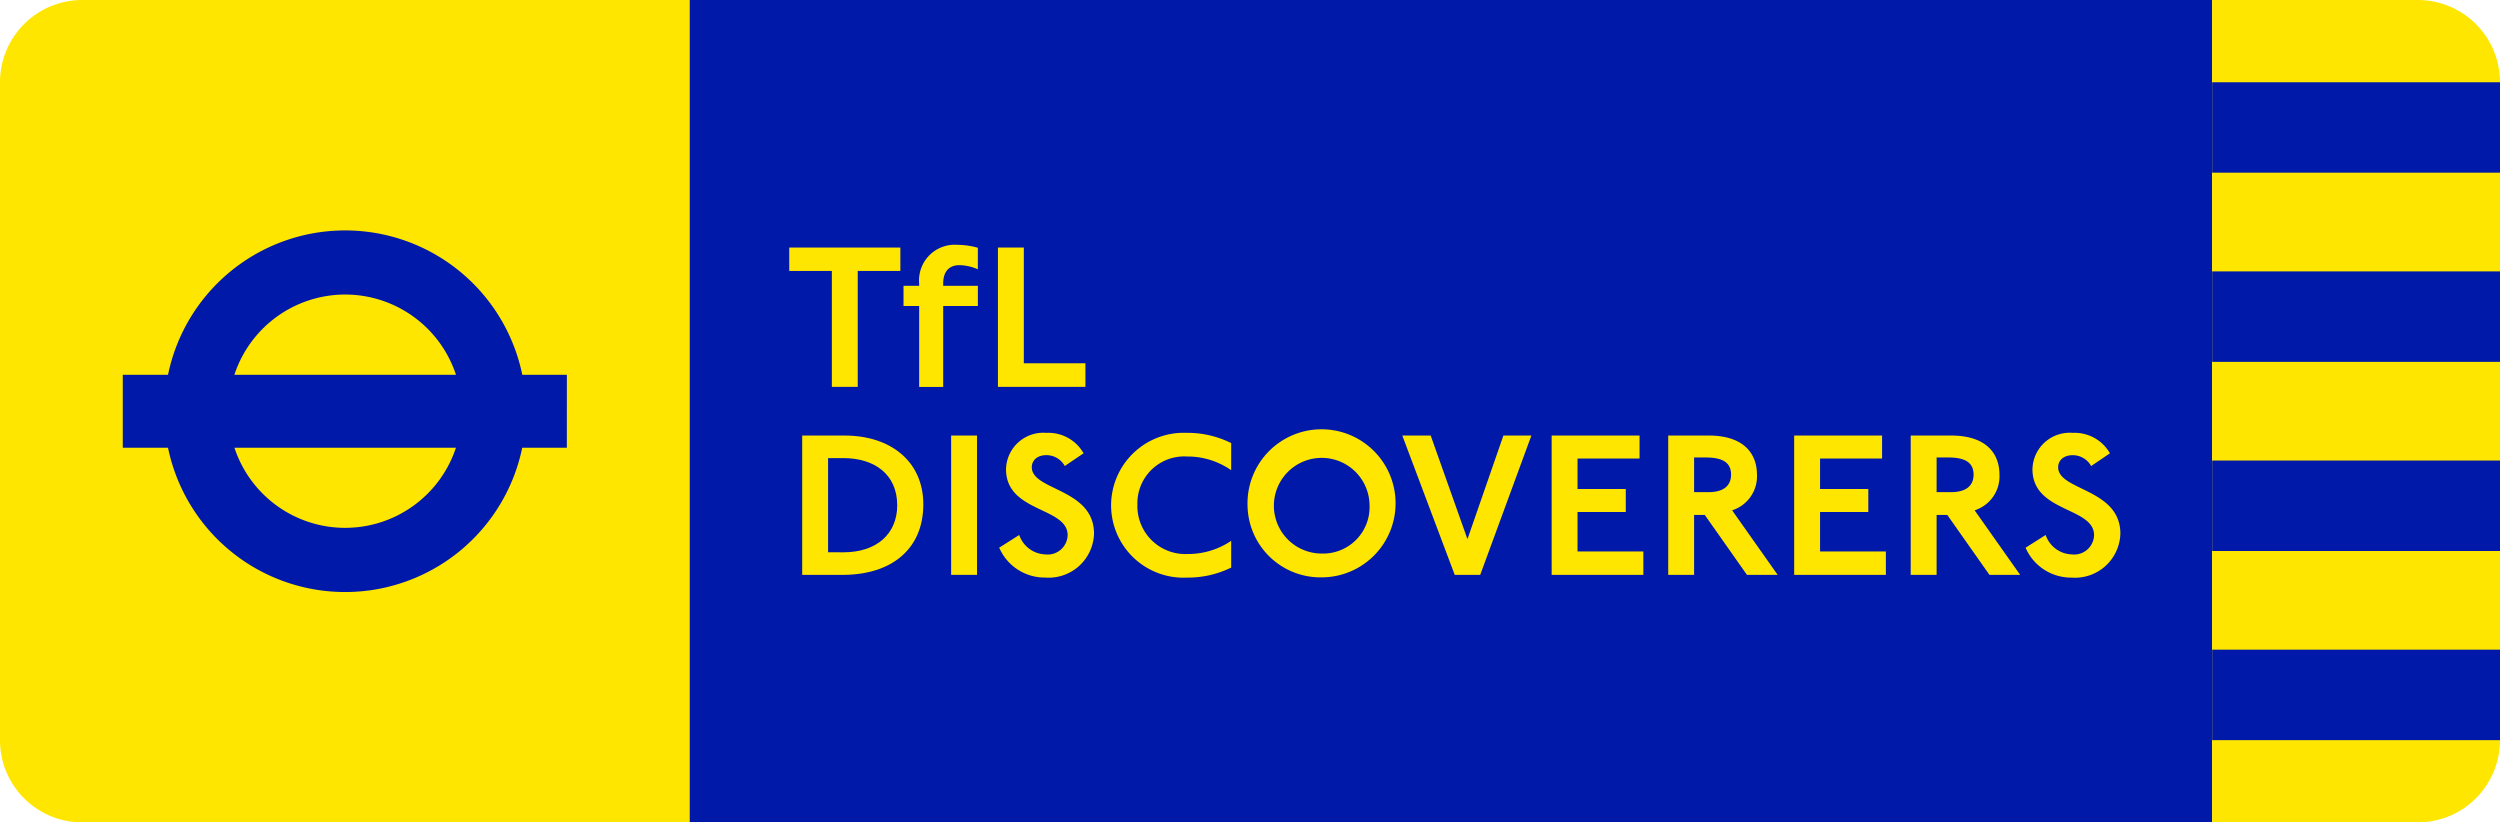 <svg xmlns="http://www.w3.org/2000/svg" xmlns:xlink="http://www.w3.org/1999/xlink" width="182.347" height="59.983" viewBox="0 0 182.347 59.983">
  <defs>
    <clipPath id="clip-path">
      <rect id="Rectangle_451" data-name="Rectangle 451" width="182.347" height="59.983" fill="none"/>
    </clipPath>
    <clipPath id="clip-path-2">
      <path id="Path_1648" data-name="Path 1648" d="M180.978,0V59.983h15a6,6,0,0,0,6-6V6a6,6,0,0,0-6-6Z" transform="translate(-180.978)" fill="none"/>
    </clipPath>
  </defs>
  <g id="Group_506" data-name="Group 506" transform="translate(-0.001 0)">
    <g id="Group_491" data-name="Group 491" transform="translate(0.001 0)">
      <g id="Group_490" data-name="Group 490" clip-path="url(#clip-path)">
        <path id="Path_1646" data-name="Path 1646" d="M6,0A6,6,0,0,0,0,6V53.985a6,6,0,0,0,6,6H50.3V0Z" transform="translate(-0.001 0)" fill="#ffe600"/>
        <rect id="Rectangle_450" data-name="Rectangle 450" width="111.049" height="59.983" transform="translate(50.304)" fill="#0019a8"/>
        <path id="Path_1647" data-name="Path 1647" d="M201.972,53.985V6a6,6,0,0,0-6-6h-15V59.984h15a6,6,0,0,0,6-6" transform="translate(-19.625 0)" fill="#ffe600"/>
      </g>
    </g>
    <g id="Group_493" data-name="Group 493" transform="translate(161.354 0)">
      <g id="Group_492" data-name="Group 492" clip-path="url(#clip-path-2)">
        <rect id="Rectangle_452" data-name="Rectangle 452" width="23.993" height="6.598" transform="translate(-1.5 5.998)" fill="#0019a8"/>
        <rect id="Rectangle_453" data-name="Rectangle 453" width="23.993" height="6.598" transform="translate(-1.5 19.794)" fill="#0019a8"/>
        <rect id="Rectangle_454" data-name="Rectangle 454" width="23.993" height="6.598" transform="translate(-1.5 33.59)" fill="#0019a8"/>
        <rect id="Rectangle_455" data-name="Rectangle 455" width="23.993" height="6.598" transform="translate(-1.5 47.386)" fill="#0019a8"/>
      </g>
    </g>
    <g id="Group_495" data-name="Group 495" transform="translate(0.001 0)">
      <g id="Group_494" data-name="Group 494" clip-path="url(#clip-path)">
        <path id="Path_1649" data-name="Path 1649" d="M42.438,29.379H39.186a13.192,13.192,0,0,0-25.841,0h-3.3V34.7h3.3a13.19,13.19,0,0,0,25.836,0h3.254ZM26.266,23.527a8.512,8.512,0,0,1,8.082,5.852H18.186a8.508,8.508,0,0,1,8.08-5.852m0,17.017A8.507,8.507,0,0,1,18.19,34.7H34.345a8.511,8.511,0,0,1-8.078,5.843" transform="translate(-1.09 -2.043)" fill="#0019a8"/>
        <path id="Path_1650" data-name="Path 1650" d="M67.677,21.958H64.569V20.252h8.105v1.706H69.565v8.455H67.677Z" transform="translate(-7.002 -2.196)" fill="#ffe600"/>
        <path id="Path_1651" data-name="Path 1651" d="M76.811,22.848v.168H79.34v1.477H76.811v5.9H75.059v-5.9H73.917V23.016h1.142v-.152a2.606,2.606,0,0,1,2.818-2.833,5.574,5.574,0,0,1,1.462.213v1.569a3.5,3.5,0,0,0-1.34-.3c-.777,0-1.188.488-1.188,1.341" transform="translate(-8.016 -2.172)" fill="#ffe600"/>
        <path id="Path_1652" data-name="Path 1652" d="M81.641,20.252h1.888v8.44h4.494v1.722H81.641Z" transform="translate(-8.853 -2.196)" fill="#ffe600"/>
        <path id="Path_1653" data-name="Path 1653" d="M65.628,35.632h3.108c3.351,0,5.727,1.9,5.727,5.012,0,3.32-2.376,5.149-5.88,5.149H65.628Zm3.016,8.515c2.407,0,3.915-1.34,3.915-3.427,0-2.285-1.691-3.443-3.915-3.443H67.516v6.87Z" transform="translate(-7.117 -3.863)" fill="#ffe600"/>
        <rect id="Rectangle_456" data-name="Rectangle 456" width="1.888" height="10.161" transform="translate(69.375 31.768)" fill="#ffe600"/>
        <path id="Path_1654" data-name="Path 1654" d="M81.743,43.788l1.463-.929a2.086,2.086,0,0,0,1.9,1.417,1.455,1.455,0,0,0,1.631-1.4c0-2.072-4.494-1.645-4.494-4.814a2.72,2.72,0,0,1,2.94-2.651A2.958,2.958,0,0,1,87.9,36.9l-1.371.929a1.53,1.53,0,0,0-1.34-.792c-.67,0-1.066.381-1.066.884,0,1.706,4.539,1.538,4.539,4.845a3.313,3.313,0,0,1-3.564,3.2,3.618,3.618,0,0,1-3.351-2.178" transform="translate(-8.865 -3.839)" fill="#ffe600"/>
        <path id="Path_1655" data-name="Path 1655" d="M90.9,40.726a5.3,5.3,0,0,1,5.514-5.316,7.169,7.169,0,0,1,3.245.746v1.98a5.555,5.555,0,0,0-3.214-1,3.416,3.416,0,0,0-3.626,3.5,3.5,3.5,0,0,0,3.687,3.611,5.6,5.6,0,0,0,3.153-.96v1.95a7.173,7.173,0,0,1-3.214.732A5.286,5.286,0,0,1,90.9,40.726" transform="translate(-9.858 -3.839)" fill="#ffe600"/>
        <path id="Path_1656" data-name="Path 1656" d="M102.061,40.68a5.4,5.4,0,1,1,5.407,5.271,5.322,5.322,0,0,1-5.407-5.271m8.9,0a3.489,3.489,0,1,0-3.489,3.534,3.389,3.389,0,0,0,3.489-3.534" transform="translate(-11.068 -3.839)" fill="#ffe600"/>
        <path id="Path_1657" data-name="Path 1657" d="M124.138,35.632l-3.732,10.161h-1.859l-3.823-10.161h2.071l2.681,7.556,2.621-7.556Z" transform="translate(-12.441 -3.863)" fill="#ffe600"/>
        <path id="Path_1658" data-name="Path 1658" d="M126.941,35.632h6.413v1.675h-4.524v2.224h3.518v1.675h-3.518v2.88h4.8v1.706h-6.688Z" transform="translate(-13.766 -3.863)" fill="#ffe600"/>
        <path id="Path_1659" data-name="Path 1659" d="M142.22,45.792l-3.077-4.372h-.777v4.372h-1.888V35.631h2.955c2.483,0,3.519,1.249,3.519,2.865a2.6,2.6,0,0,1-1.813,2.589l3.321,4.707Zm-3.854-6.032h1.051c1.1,0,1.645-.473,1.645-1.279,0-.945-.715-1.25-1.858-1.25h-.838Z" transform="translate(-14.8 -3.863)" fill="#ffe600"/>
        <path id="Path_1660" data-name="Path 1660" d="M146.781,35.632h6.413v1.675H148.67v2.224h3.519v1.675H148.67v2.88h4.8v1.706h-6.688Z" transform="translate(-15.917 -3.863)" fill="#ffe600"/>
        <path id="Path_1661" data-name="Path 1661" d="M162.059,45.792l-3.077-4.372h-.777v4.372h-1.889V35.631h2.956c2.483,0,3.519,1.249,3.519,2.865a2.6,2.6,0,0,1-1.813,2.589l3.32,4.707Zm-3.854-6.032h1.051c1.1,0,1.645-.473,1.645-1.279,0-.945-.716-1.25-1.858-1.25h-.838Z" transform="translate(-16.951 -3.863)" fill="#ffe600"/>
        <path id="Path_1662" data-name="Path 1662" d="M165.715,43.788l1.463-.929a2.086,2.086,0,0,0,1.9,1.417,1.455,1.455,0,0,0,1.631-1.4c0-2.072-4.494-1.645-4.494-4.814a2.72,2.72,0,0,1,2.94-2.651,2.958,2.958,0,0,1,2.711,1.492l-1.371.929a1.53,1.53,0,0,0-1.34-.792c-.67,0-1.066.381-1.066.884,0,1.706,4.539,1.538,4.539,4.845a3.313,3.313,0,0,1-3.564,3.2,3.618,3.618,0,0,1-3.351-2.178" transform="translate(-17.97 -3.839)" fill="#ffe600"/>
      </g>
    </g>
  </g>
</svg>
